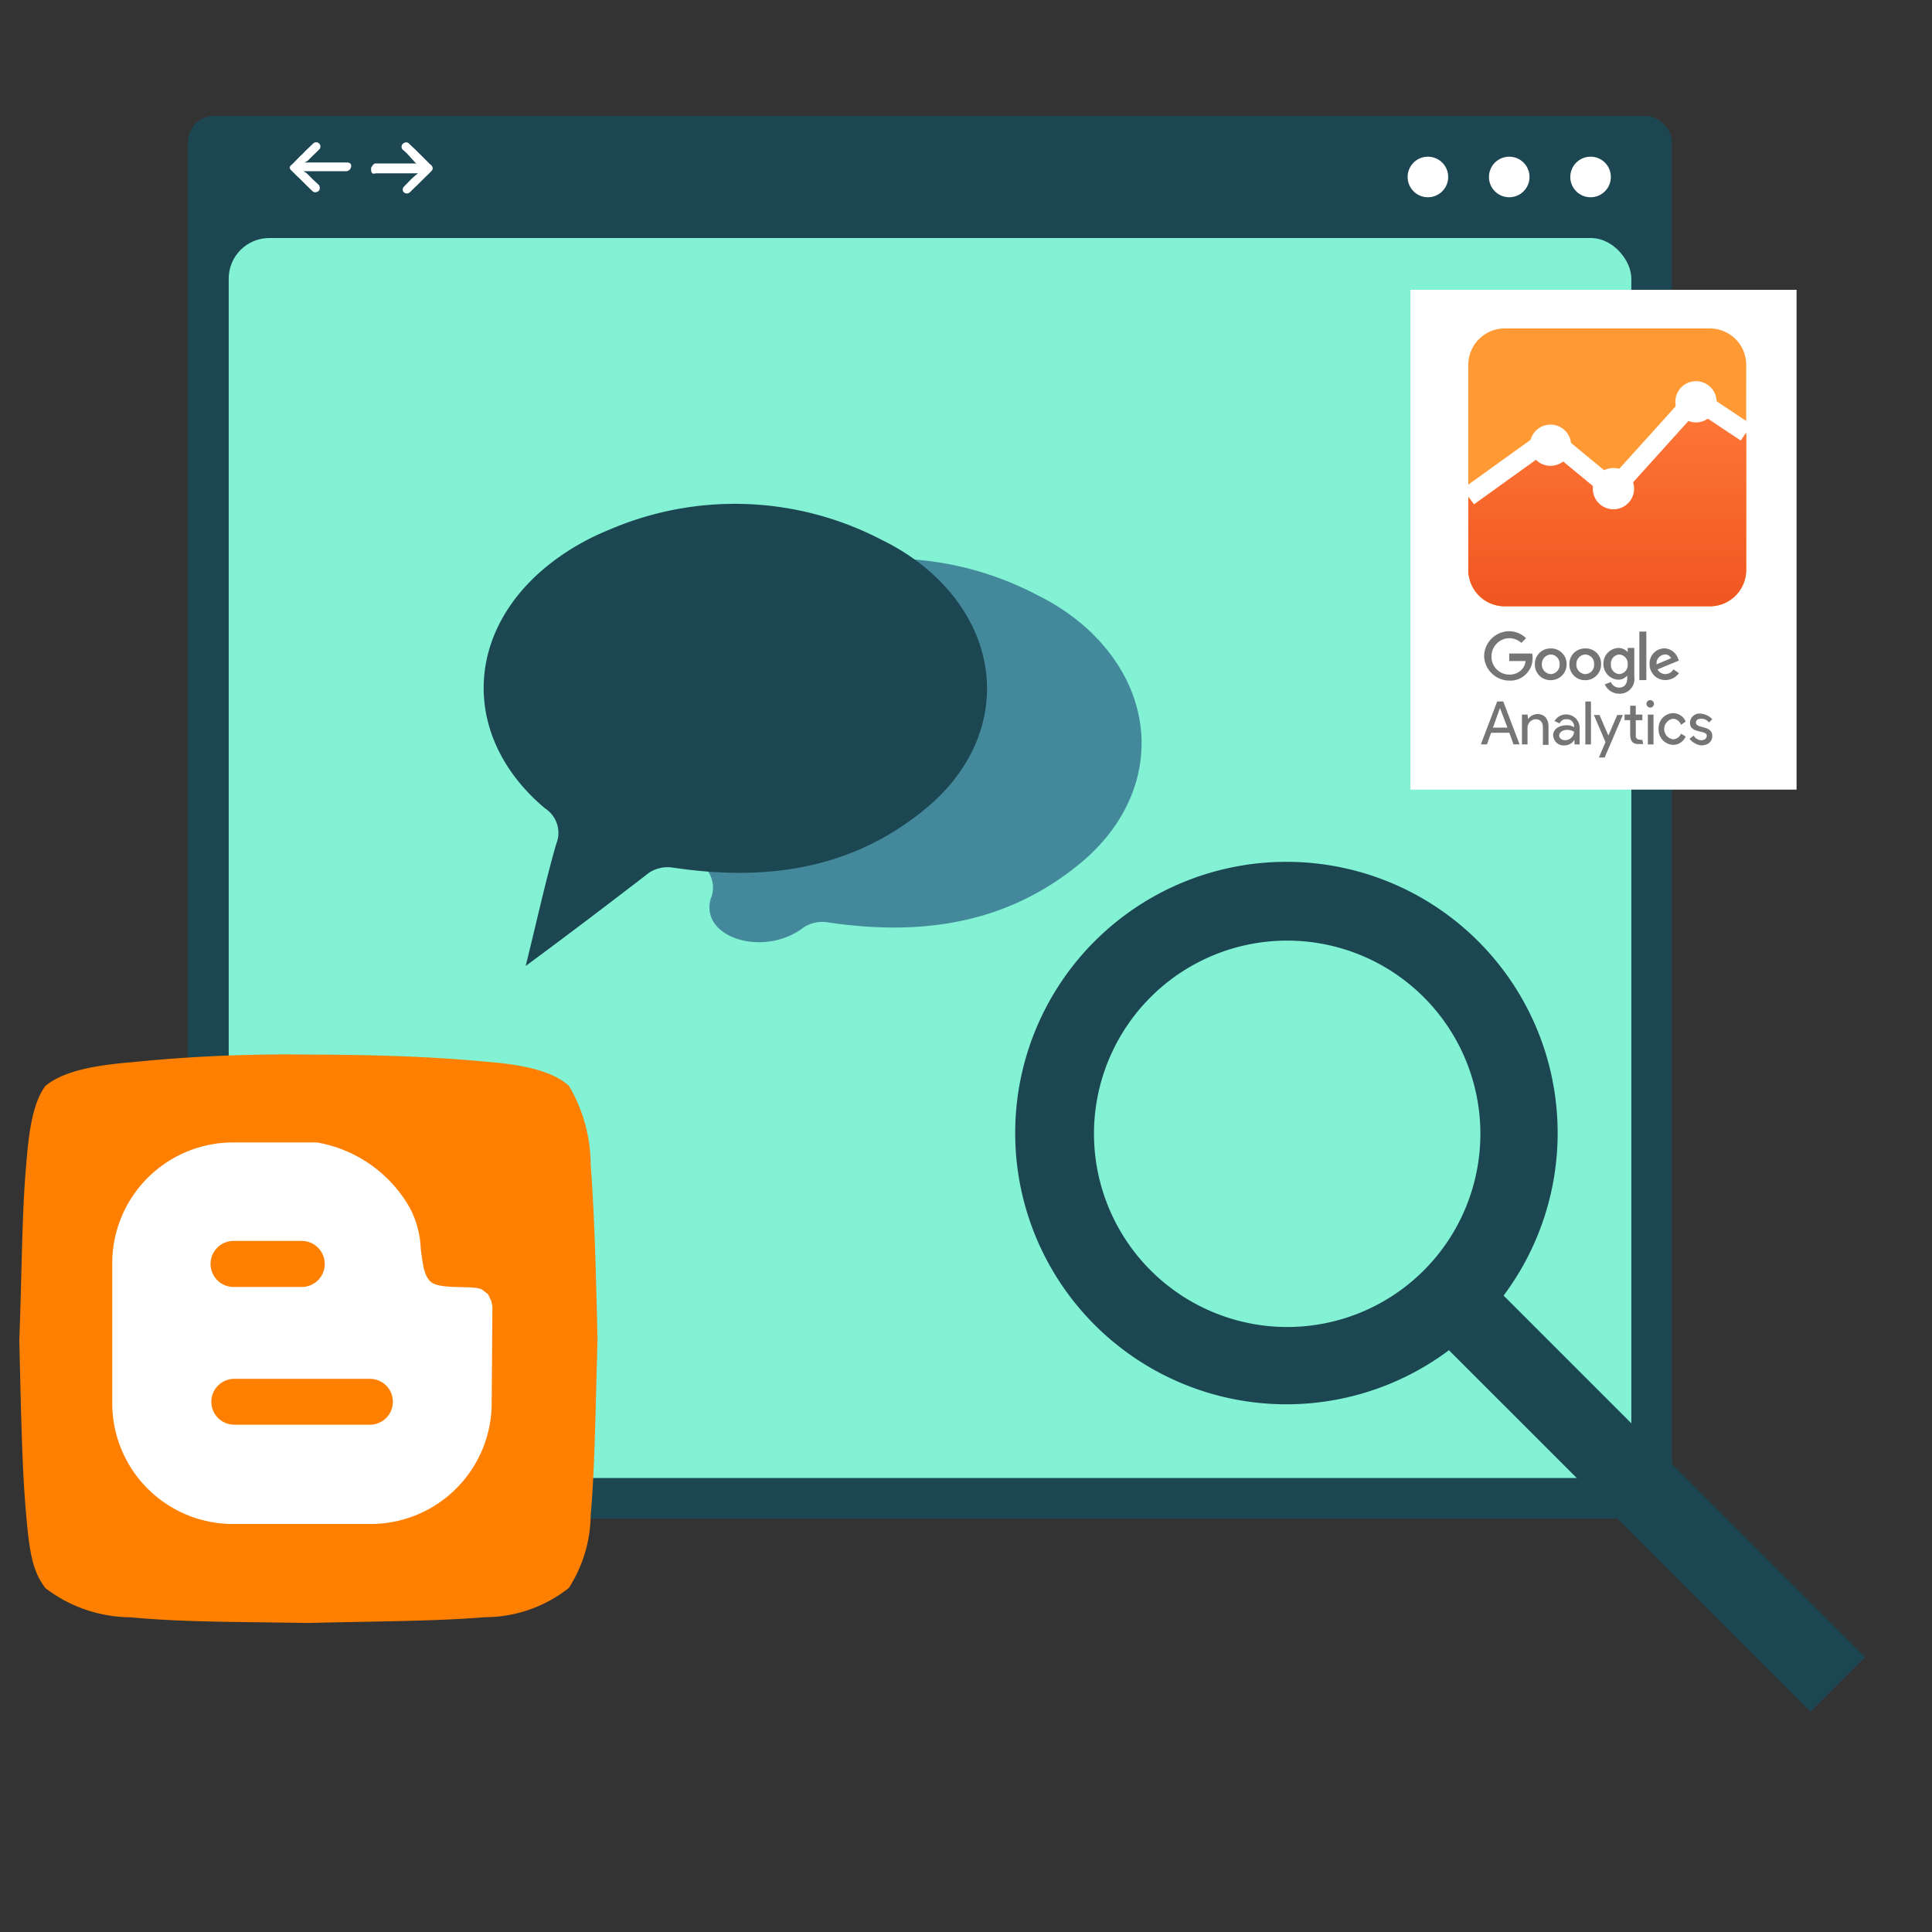 <svg xmlns="http://www.w3.org/2000/svg" xmlns:xlink="http://www.w3.org/1999/xlink" width="100" height="100" viewBox="0 0 100 100">
  <rect x="0" y="0" width="100" height="100" fill="#333333" stroke="none"/>
  <defs>
    <linearGradient id="linear-gradient" x1="0.5" y1="1" x2="0.5" gradientUnits="objectBoundingBox">
      <stop offset="0" stop-color="#f05620"/>
      <stop offset="1" stop-color="#ff7838"/>
    </linearGradient>
    <clipPath id="clip-features-icon-8">
      <rect width="100" height="100"/>
    </clipPath>
  </defs>
  <g id="features-icon-8" clip-path="url(#clip-features-icon-8)">
    <rect id="Rectangle_75" data-name="Rectangle 75" width="76.81" height="72.6" rx="1.36" transform="translate(9.728 6)" fill="#1c4752"/>
    <circle id="Ellipse_158" data-name="Ellipse 158" cx="1.05" cy="1.05" r="1.05" transform="translate(72.858 8.11)" fill="#fff"/>
    <rect id="Rectangle_76" data-name="Rectangle 76" width="72.6" height="64.18" rx="2.1" transform="translate(11.838 12.32)" fill="#82f1d4"/>
    <circle id="Ellipse_159" data-name="Ellipse 159" cx="1.05" cy="1.05" r="1.05" transform="translate(81.278 8.11)" fill="#fff"/>
    <circle id="Ellipse_160" data-name="Ellipse 160" cx="1.05" cy="1.05" r="1.05" transform="translate(77.068 8.11)" fill="#fff"/>
    <path id="Path_1000" data-name="Path 1000" d="M15.78,9a.27.27,0,0,1,.13-.18h0l.42-.43a1.81,1.81,0,0,0,.24-.24l.23-.22.2-.19a.22.22,0,0,1,.33.29h0l-.43.42-.18.18-.16.09h2.2a.26.26,0,0,1,.18.07.24.24,0,0,1,0,.23.26.26,0,0,1-.2.15H16.49l.09.05.09.06.31.31.32.3a.26.26,0,0,1,0,.29.29.29,0,0,1-.23.08.24.24,0,0,1-.12-.07l-.36-.35-.23-.23-.23-.22-.24-.24h0a.31.31,0,0,1-.1-.15Z" transform="translate(-0.792 -0.31)" fill="#fff"/>
    <path id="Path_1001" data-name="Path 1001" d="M20,9a.41.41,0,0,1,.07-.11.24.24,0,0,1,.14-.12h2.15a.24.24,0,0,1-.09-.06L21.9,8.3a3.2,3.2,0,0,0-.27-.25.21.21,0,0,1,0-.28.26.26,0,0,1,.23-.09.25.25,0,0,1,.12.08l.36.34.23.23.23.23.23.23s.1.07.12.12a.18.18,0,0,1,0,.22l-.09.1-.43.42-.23.23-.24.23-.15.15a.24.24,0,0,1-.32,0,.21.21,0,0,1,0-.28h0l.42-.43.19-.17.13-.1H20.24a.25.25,0,0,1-.18,0A.27.27,0,0,1,20,9.09Z" transform="translate(-0.792 -0.31)" fill="#fff"/>
    <path id="Path_1027" data-name="Path 1027" d="M33.58,47.08A1.51,1.51,0,0,0,33,45.23c-4.32-3.63-4.21-9.11.21-12.62a12.71,12.71,0,0,1,3.09-1.79,16.43,16.43,0,0,1,14.16.53,11.28,11.28,0,0,1,2.4,1.57c4.12,3.58,4,8.94-.21,12.37-3.85,3.15-8.31,3.72-13.08,3a1.76,1.76,0,0,0-1.18.27C36.34,50.14,33,49.1,33.58,47.08Z" transform="translate(3.208 -0.559)" fill="#43899b"/>
    <rect id="Rectangle_78" data-name="Rectangle 78" width="19.99" height="25.87" transform="translate(73 15)" fill="#fff"/>
    <g id="_2613269_beautiful_blog_blog_blogger_blogging_google_icon" data-name="2613269_beautiful blog_blog_blogger_blogging_google_icon" transform="translate(0.96 54.596)">
      <path id="Path_1008" data-name="Path 1008" d="M30.317,3.425a8.1,8.1,0,0,1,1.128,4.091c.2,2.633.277,5.792.353,9.056-.1,3.325-.138,6.679-.353,9.056a7.12,7.12,0,0,1-1.132,3.788,7.014,7.014,0,0,1-4.328,1.513c-2.547.213-5.688.211-9.155.3-3.853-.065-6.466-.037-9.208-.294a7.34,7.34,0,0,1-4.4-1.508c-.638-.841-.824-1.736-1-3.833-.221-2.421-.27-5.7-.353-9C2,13.31,2,10,2.225,7.534c.149-1.949.384-3.26.986-4.093C4.056,2.734,5.5,2.382,7.648,2.209a79.2,79.2,0,0,1,9.178-.4c3.261.005,6.392.1,9.185.367,1.884.148,3.443.467,4.3,1.247Z" transform="translate(-1.83 -1.82)" fill="#ff8000" fill-rule="evenodd"/>
      <path id="Path_1009" data-name="Path 1009" d="M119.976,108.212l-.166-.343-.28-.217c-.363-.284-2.2.018-2.69-.43-.35-.323-.4-.9-.511-1.688a4.884,4.884,0,0,0-.559-2.119,6.865,6.865,0,0,0-4.815-3.4h-4.36a6.256,6.256,0,0,0-6.234,6.24v7.28a6.25,6.25,0,0,0,6.234,6.228h7.165A6.265,6.265,0,0,0,120,113.531l.038-5.042Zm-13.3-3.1h3.457a1.192,1.192,0,1,1,0,2.383h-3.457a1.192,1.192,0,1,1,0-2.383Zm7.025,9.513h-7.025a1.187,1.187,0,0,1,0-2.374H113.7a1.187,1.187,0,1,1,0,2.374Z" transform="translate(-95.511 -95.478)" fill="#fff"/>
    </g>
    <g id="Group_178" data-name="Group 178" transform="translate(1.519 -0.057)">
      <g id="_308020_analytics_google_analytics_icon" data-name="308020_analytics_google analytics_icon" transform="translate(74.481 17.057)">
        <path id="Path_1010" data-name="Path 1010" d="M22.382,12.5A1.884,1.884,0,0,1,20.5,14.382H9.884A1.884,1.884,0,0,1,8,12.5V1.884A1.884,1.884,0,0,1,9.884,0H20.5a1.884,1.884,0,0,1,1.884,1.884Z" transform="translate(-8)" fill="#f93"/>
        <path id="Path_1011" data-name="Path 1011" d="M15.488,49.258l-3.272-2.7S9.526,48.424,8,49.586v3.687a1.884,1.884,0,0,0,1.884,1.884H20.5a1.884,1.884,0,0,0,1.884-1.884v-7l-2.626-1.747Z" transform="translate(-8 -40.775)" fill="url(#linear-gradient)"/>
        <path id="Path_1012" data-name="Path 1012" d="M8,70.282l4.216-3.032" transform="translate(-8 -61.583)" fill="none" stroke="#fff" stroke-width="1"/>
        <path id="Path_1013" data-name="Path 1013" d="M58.034,67.25l3.272,2.7" transform="translate(-53.817 -61.583)" fill="none" stroke="#fff" stroke-width="1"/>
        <path id="Path_1014" data-name="Path 1014" d="M147.5,43.195l2.626,1.747" transform="translate(-135.747 -39.555)" fill="none" stroke="#fff" stroke-width="1"/>
        <path id="Path_1015" data-name="Path 1015" d="M96.861,47.924l4.268-4.73" transform="translate(-89.372 -39.554)" fill="none" stroke="#fff" stroke-width="1"/>
        <path id="Path_1016" data-name="Path 1016" d="M49.323,63.419a.843.843,0,1,1,.843-.843A.844.844,0,0,1,49.323,63.419Z" transform="translate(-45.069 -56.532)" fill="#fff"/>
        <path id="Path_1017" data-name="Path 1017" d="M46.881,59.067a1.067,1.067,0,1,0,1.067,1.067A1.067,1.067,0,0,0,46.881,59.067Zm0,.449a.618.618,0,1,1-.618.618A.619.619,0,0,1,46.881,59.517Z" transform="translate(-42.627 -54.09)" fill="#fff"/>
        <path id="Path_1018" data-name="Path 1018" d="M87.99,90.086a.843.843,0,1,1,.843-.843A.844.844,0,0,1,87.99,90.086Z" transform="translate(-80.477 -80.951)" fill="#fff"/>
        <path id="Path_1019" data-name="Path 1019" d="M85.548,85.734A1.068,1.068,0,1,0,86.615,86.8,1.067,1.067,0,0,0,85.548,85.734Zm0,.449a.618.618,0,1,1-.618.618A.619.619,0,0,1,85.548,86.183Z" transform="translate(-78.035 -78.509)" fill="#fff"/>
        <path id="Path_1020" data-name="Path 1020" d="M138.656,36.753a.843.843,0,1,1,.843-.843A.844.844,0,0,1,138.656,36.753Z" transform="translate(-126.874 -32.112)" fill="#fff"/>
        <path id="Path_1021" data-name="Path 1021" d="M136.214,32.4a1.067,1.067,0,1,0,1.068,1.067A1.067,1.067,0,0,0,136.214,32.4Zm0,.449a.618.618,0,1,1-.618.618A.619.619,0,0,1,136.214,32.85Z" transform="translate(-124.431 -29.67)" fill="#fff"/>
      </g>
      <g id="google_analytics-ar21" transform="translate(75.13 32.728)">
        <g id="Group_177" data-name="Group 177" transform="translate(0 0)">
          <path id="Path_1022" data-name="Path 1022" d="M68.963,5.468l.386,1.014H68.6l.362-1.014Zm-.145-.34-.845,2.221h.314l.217-.6h.942l.217.6h.314l-.845-2.221h-.314Zm4.563,2.223h.291V5.13h-.291V7.351ZM70.412,6.046a.618.618,0,0,1,.483-.266c.386,0,.58.266.58.652v.942h-.291V6.48c0-.314-.169-.435-.386-.435a.45.45,0,0,0-.41.459V7.35H70.1V5.806h.291l.024.242Zm1.3.847c0-.34.314-.531.676-.531a.66.66,0,0,1,.41.1V6.409a.361.361,0,0,0-.386-.362.354.354,0,0,0-.362.217l-.266-.121a.7.7,0,0,1,1.3.29v.918h-.266V7.133H72.8A.582.582,0,0,1,72.3,7.4a.529.529,0,0,1-.58-.507M72.8,6.7a.607.607,0,0,0-.362-.1c-.291,0-.41.169-.41.291,0,.169.169.242.314.242A.471.471,0,0,0,72.8,6.7" transform="translate(-67.973 -1.491)" fill="#757575"/>
          <path id="Path_1023" data-name="Path 1023" d="M104.369,11.157l.34-.8-.6-1.4h.291l.459,1.063.459-1.063h.291l-.942,2.2h-.291Zm4.25-1.691a.458.458,0,0,0-.41-.314.537.537,0,0,0,0,1.063.467.467,0,0,0,.41-.291l.242.145a.709.709,0,0,1-.652.435.786.786,0,0,1-.749-.821.772.772,0,0,1,.749-.821.708.708,0,0,1,.652.435l-.242.169Z" transform="translate(-98.259 -4.62)" fill="#757575" fill-rule="evenodd"/>
          <path id="Path_1024" data-name="Path 1024" d="M124.16,10.654c.386,0,.58-.217.58-.483,0-.58-.845-.362-.845-.7,0-.121.1-.193.266-.193a.481.481,0,0,1,.41.193l.169-.169a.9.9,0,0,0-.6-.291.491.491,0,0,0-.555.483c0,.555.869.362.869.652,0,.145-.1.242-.291.242a.475.475,0,0,1-.386-.242l-.215.171a.954.954,0,0,0,.6.34Zm-2.753-.048h.291V9.06h-.291Z" transform="translate(-112.762 -4.745)" fill="#757575"/>
          <path id="Path_1025" data-name="Path 1025" d="M115.259,4.7a.193.193,0,1,1,0,.386.193.193,0,1,1,0-.386Zm-.41,2.053.049.217h-.291c-.266,0-.386-.193-.386-.483V5.735h-.291V5.444h.291V4.988h.291v.459h.34v.291h-.34v.8c0,.217.169.217.34.217Z" transform="translate(-106.493 -1.132)" fill="#757575" fill-rule="evenodd"/>
          <path id="Path_1026" data-name="Path 1026" d="M70.292-16.17v.362h.845a.726.726,0,0,1-.193.435.867.867,0,0,1-.652.266.923.923,0,0,1-.918-.942.938.938,0,0,1,.918-.942.934.934,0,0,1,.628.242l.242-.242a1.256,1.256,0,0,0-.869-.362,1.309,1.309,0,0,0-1.3,1.278,1.309,1.309,0,0,0,1.3,1.278,1.129,1.129,0,0,0,.893-.362,1.141,1.141,0,0,0,.314-.821.6.6,0,0,0-.024-.217H70.292Zm2.149-.291a.8.8,0,0,0-.821.821.8.8,0,0,0,.821.821.814.814,0,0,0,.583-.238.814.814,0,0,0,.238-.583A.8.8,0,0,0,72.441-16.461Zm0,1.327a.486.486,0,0,1-.459-.507.485.485,0,0,1,.459-.505.472.472,0,0,1,.459.506.472.472,0,0,1-.459.507ZM76.4-16.292a.627.627,0,0,0-.459-.193.805.805,0,0,0-.773.821.806.806,0,0,0,.773.821.569.569,0,0,0,.435-.193H76.4v.121c0,.314-.169.483-.435.483a.461.461,0,0,1-.41-.291l-.314.121a.8.8,0,0,0,.725.483.758.758,0,0,0,.8-.869v-1.5h-.34v.193Zm-.41,1.159a.468.468,0,0,1-.435-.507.468.468,0,0,1,.435-.507.468.468,0,0,1,.435.507A.468.468,0,0,1,75.99-15.133ZM74.227-16.46a.8.8,0,0,0-.821.821.8.8,0,0,0,.821.821.814.814,0,0,0,.583-.238.814.814,0,0,0,.238-.583A.786.786,0,0,0,74.227-16.46Zm0,1.327a.486.486,0,0,1-.459-.507.486.486,0,0,1,.459-.507.471.471,0,0,1,.459.507A.471.471,0,0,1,74.227-15.133Zm2.8-2.2h.362v2.511h-.362Zm1.352,2.2a.467.467,0,0,1-.41-.242l1.111-.459-.049-.1a.778.778,0,0,0-.7-.531.776.776,0,0,0-.773.821.814.814,0,0,0,.238.583.814.814,0,0,0,.583.238.878.878,0,0,0,.7-.362l-.291-.193a.467.467,0,0,1-.41.242Zm-.024-1.014a.323.323,0,0,1,.314.193l-.749.314A.453.453,0,0,1,78.359-16.146Z" transform="translate(-68.824 17.353)" fill="#757575"/>
        </g>
      </g>
    </g>
    <path id="search" d="M61.957,59.129,43.244,40.416a14.039,14.039,0,1,0-2.828,2.828L59.129,61.957ZM22.043,32.043a10,10,0,1,1,10,10A10.011,10.011,0,0,1,22.043,32.043Z" transform="translate(34.581 26.643)" fill="#1c4752"/>
    <path id="Path_1002" data-name="Path 1002" d="M32,53.39c.57-2.29,1-4.29,1.58-6.31A1.51,1.51,0,0,0,33,45.23c-4.32-3.63-4.21-9.11.21-12.62a12.71,12.71,0,0,1,3.09-1.79,16.43,16.43,0,0,1,14.16.53,11.28,11.28,0,0,1,2.4,1.57c4.12,3.58,4,8.94-.21,12.37-3.85,3.15-8.31,3.72-13.08,3a1.76,1.76,0,0,0-1.18.27C36.34,50.14,34.3,51.69,32,53.39Z" transform="translate(-4.792 -3.39)" fill="#1c4752"/>
  </g>
</svg>
